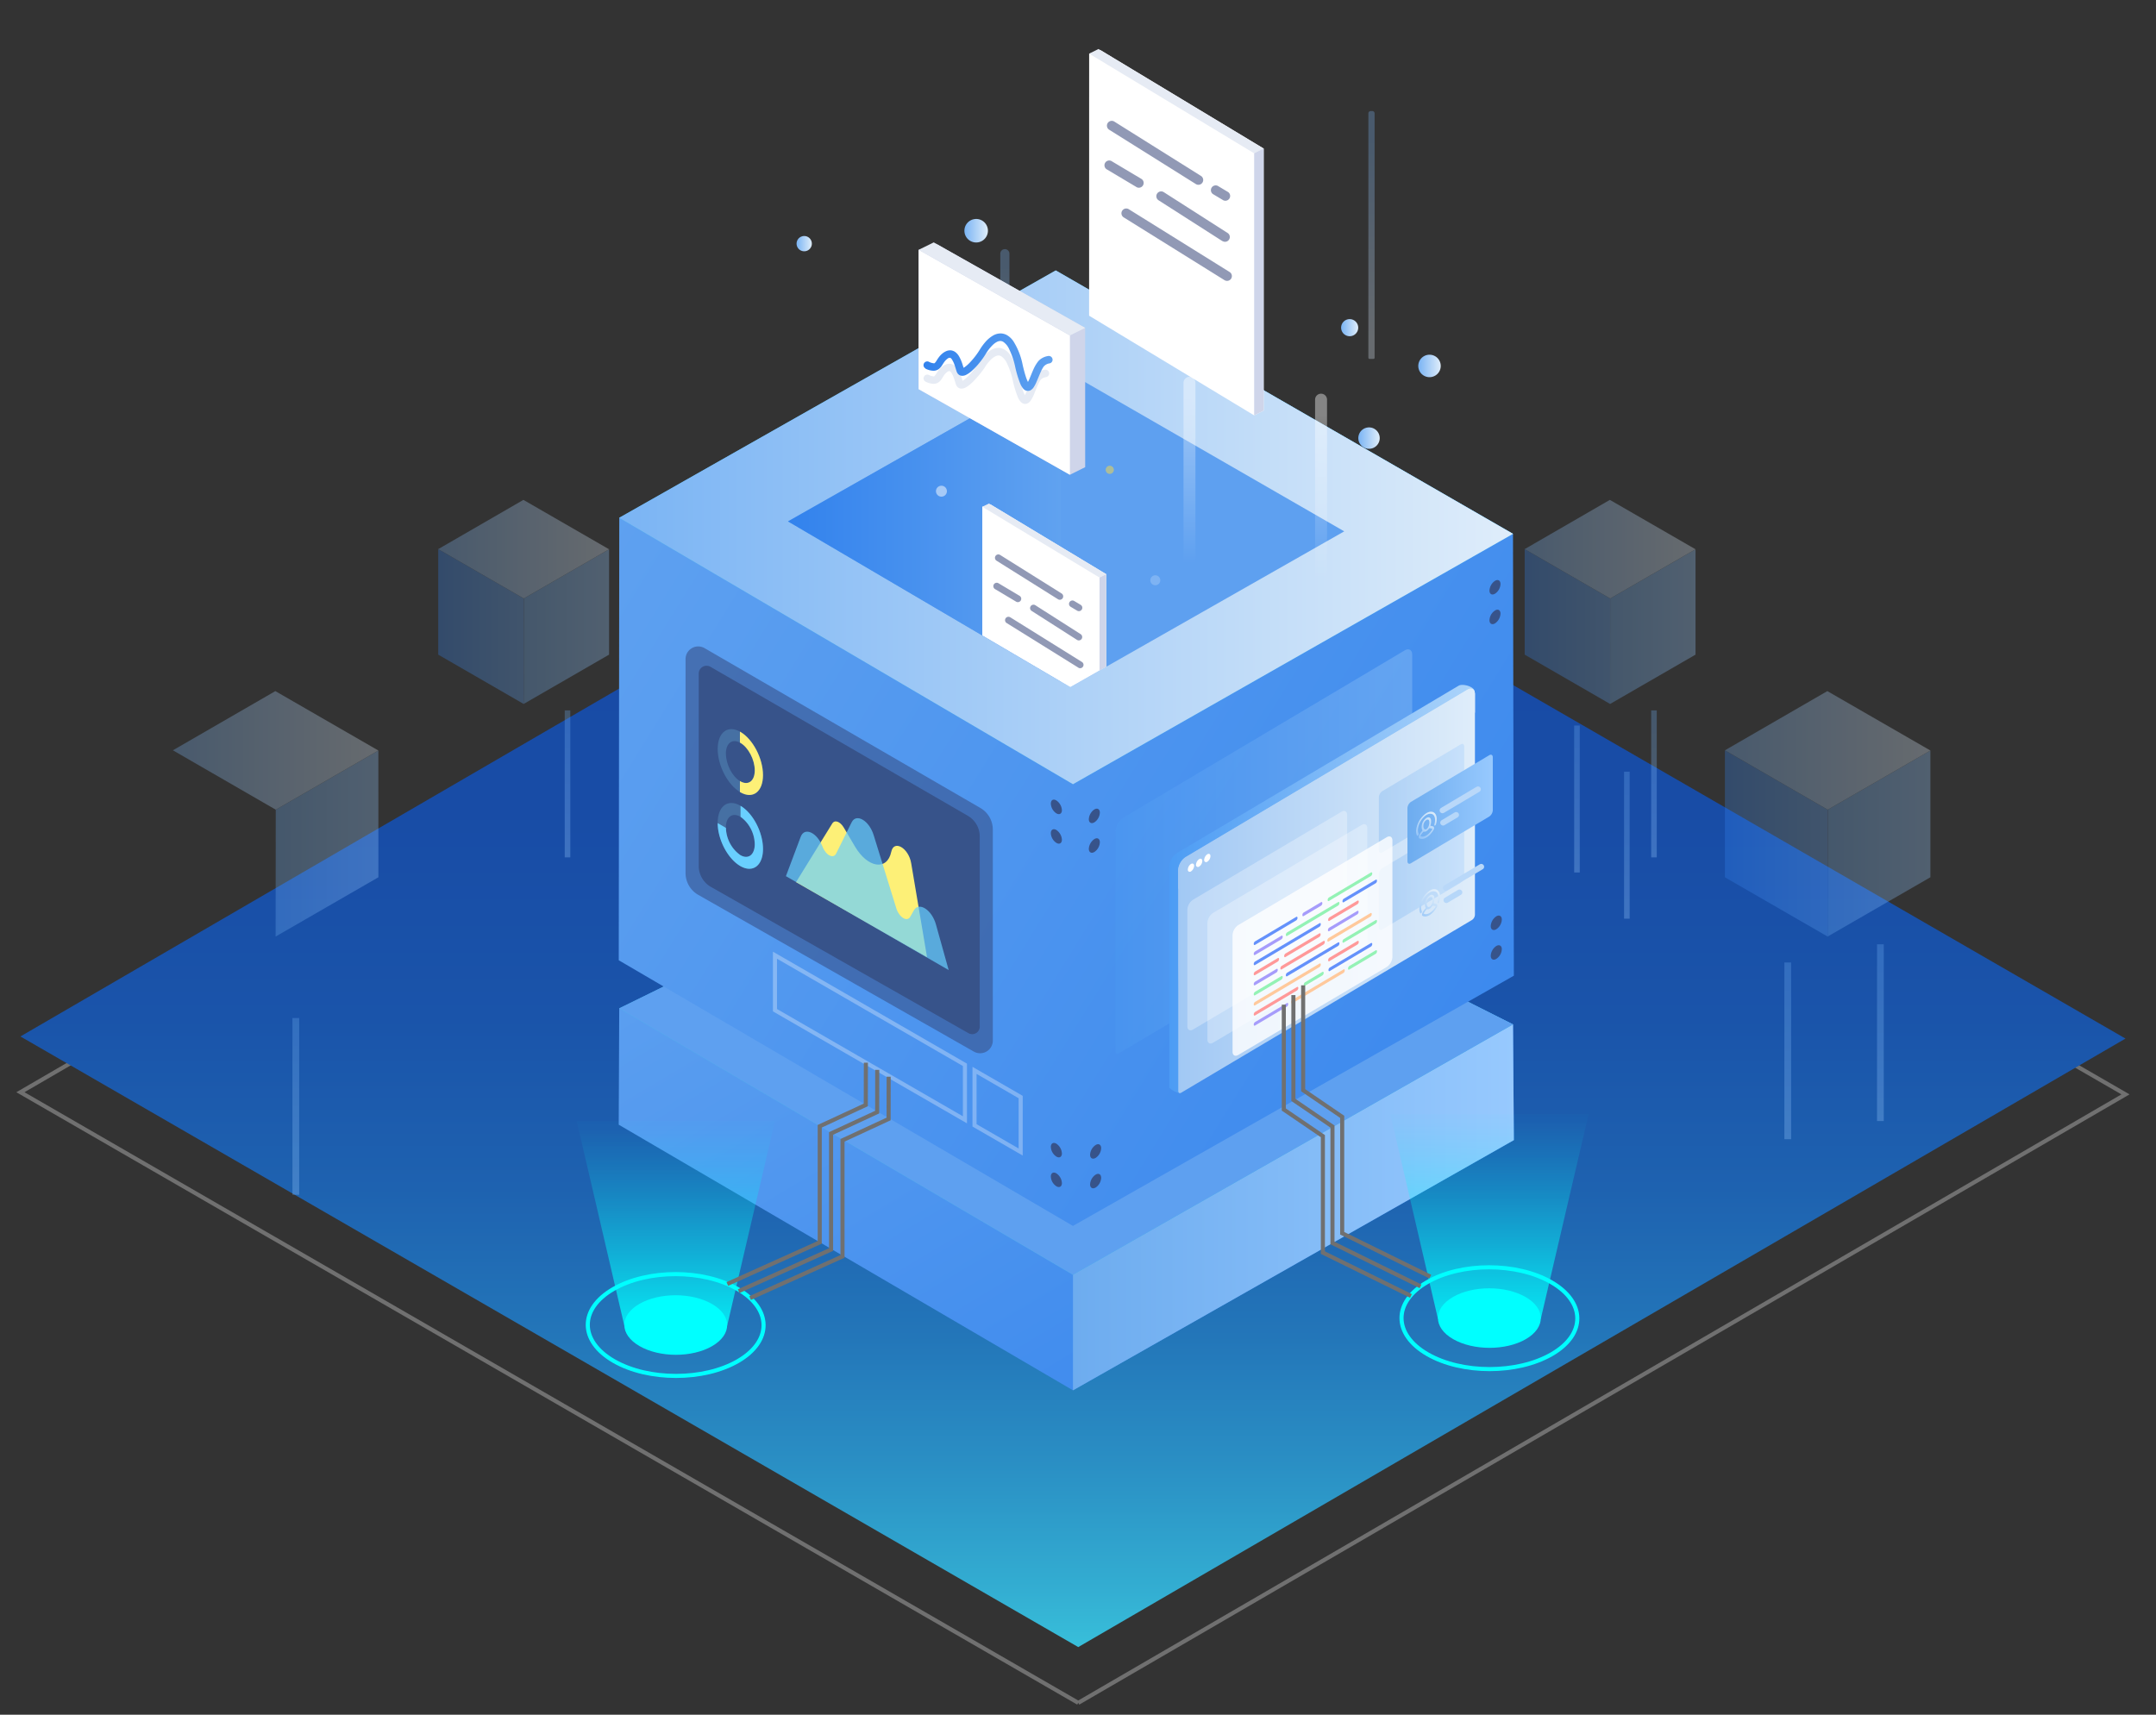 <svg xmlns="http://www.w3.org/2000/svg" xmlns:xlink="http://www.w3.org/1999/xlink" width="528" height="420" viewBox="0 0 528 420">
  <rect x="0" y="0" width="528" height="420" fill="#333333" stroke="none"/>
  <defs>
    <linearGradient id="linear-gradient" x1="0.5" y1="1.037" x2="0.5" y2="-0.689" gradientUnits="objectBoundingBox">
      <stop offset="0" stop-color="#3ccee1"/>
      <stop offset="0.05" stop-color="#33aed2"/>
      <stop offset="0.11" stop-color="#2a8fc4"/>
      <stop offset="0.17" stop-color="#2376b9"/>
      <stop offset="0.24" stop-color="#1e62b0"/>
      <stop offset="0.32" stop-color="#1a54aa"/>
      <stop offset="0.42" stop-color="#184ca6"/>
      <stop offset="0.6" stop-color="#174aa5"/>
    </linearGradient>
    <linearGradient id="linear-gradient-2" y1="0.5" x2="1" y2="0.5" gradientUnits="objectBoundingBox">
      <stop offset="0" stop-color="#6dacef"/>
      <stop offset="1" stop-color="#97c9fe"/>
    </linearGradient>
    <linearGradient id="linear-gradient-3" y1="0.5" x2="1" y2="0.5" gradientUnits="objectBoundingBox">
      <stop offset="0" stop-color="#3282ed"/>
      <stop offset="1" stop-color="#60a2f0"/>
    </linearGradient>
    <linearGradient id="linear-gradient-4" y1="0.5" x2="1" y2="0.5" gradientUnits="objectBoundingBox">
      <stop offset="0" stop-color="#7ab4f4"/>
      <stop offset="1" stop-color="#dfedfa"/>
    </linearGradient>
    <linearGradient id="linear-gradient-5" x1="0.496" y1="0.002" x2="0.496" y2="0.999" xlink:href="#linear-gradient-2"/>
    <linearGradient id="linear-gradient-6" x1="0.504" y1="0.002" x2="0.504" y2="0.999" xlink:href="#linear-gradient-2"/>
    <linearGradient id="linear-gradient-7" x1="0.496" y1="0.002" x2="0.496" y2="0.999" xlink:href="#linear-gradient-2"/>
    <linearGradient id="linear-gradient-8" x1="0" y1="0.5" x2="1" y2="0.5" xlink:href="#linear-gradient-2"/>
    <linearGradient id="linear-gradient-9" x1="0" y1="0.5" x2="1" y2="0.5" xlink:href="#linear-gradient-3"/>
    <linearGradient id="linear-gradient-11" x1="0.503" y1="0.003" x2="0.503" y2="0.999" xlink:href="#linear-gradient-2"/>
    <linearGradient id="linear-gradient-15" x1="0" y1="0.5" x2="1" y2="0.5" xlink:href="#linear-gradient-3"/>
    <linearGradient id="linear-gradient-19" x1="0.496" y1="0.002" x2="0.496" y2="0.999" xlink:href="#linear-gradient-2"/>
    <linearGradient id="linear-gradient-20" x1="0" y1="0.5" x2="1" y2="0.5" xlink:href="#linear-gradient-2"/>
    <linearGradient id="linear-gradient-24" x1="0.497" y1="0.003" x2="0.497" y2="0.999" xlink:href="#linear-gradient-2"/>
    <linearGradient id="linear-gradient-26" x1="0.002" y1="0.498" x2="1" y2="0.498" xlink:href="#linear-gradient-4"/>
    <linearGradient id="linear-gradient-27" x1="1.137" y1="1.091" x2="0.07" y2="-0.015" xlink:href="#linear-gradient-3"/>
    <linearGradient id="linear-gradient-28" x1="-0.002" y1="0.501" x2="1" y2="0.501" xlink:href="#linear-gradient-4"/>
    <linearGradient id="linear-gradient-29" x1="0" y1="0.5" x2="1" y2="0.5" xlink:href="#linear-gradient-4"/>
    <linearGradient id="linear-gradient-30" x1="-0.001" y1="0.501" x2="1.001" y2="0.501" xlink:href="#linear-gradient-4"/>
    <linearGradient id="linear-gradient-31" x1="0.001" y1="0.493" x2="1.001" y2="0.493" xlink:href="#linear-gradient-4"/>
    <linearGradient id="linear-gradient-32" x1="0" y1="0.5" x2="1" y2="0.5" xlink:href="#linear-gradient-2"/>
    <radialGradient id="radial-gradient" cx="188.884" cy="157.059" r="163.328" gradientTransform="translate(19.315 -11.738) scale(0.538 0.538)" gradientUnits="userSpaceOnUse">
      <stop offset="0" stop-color="#1768d4"/>
      <stop offset="1" stop-color="#5ea0f0"/>
    </radialGradient>
    <linearGradient id="linear-gradient-33" x1="1.273" y1="0.962" x2="-0.022" y2="0.148" xlink:href="#linear-gradient-3"/>
    <linearGradient id="linear-gradient-35" x1="0" y1="0.5" x2="1" y2="0.5" xlink:href="#linear-gradient-4"/>
    <radialGradient id="radial-gradient-2" cx="176.751" cy="84.001" r="96.629" gradientTransform="translate(-4.763 2.551) scale(0.575 0.575)" xlink:href="#radial-gradient"/>
    <linearGradient id="linear-gradient-36" x1="0.491" y1="0.105" x2="0.491" y2="0.917" xlink:href="#linear-gradient-4"/>
    <linearGradient id="linear-gradient-37" x1="0.503" y1="0.105" x2="0.503" y2="0.917" xlink:href="#linear-gradient-4"/>
    <linearGradient id="linear-gradient-38" x1="0.491" y1="0.105" x2="0.491" y2="0.917" gradientUnits="objectBoundingBox">
      <stop offset="0" stop-color="#fff"/>
      <stop offset="1" stop-color="#fff" stop-opacity="0"/>
    </linearGradient>
    <clipPath id="clip-path">
      <path id="路径_386" data-name="路径 386" d="M1026.67,455.08,959.6,493.24l-2.36-1.38-66.79-39.23,66.53-37.7.26.15Z" transform="translate(-701.47 -336.93)" fill="none"/>
    </clipPath>
    <linearGradient id="linear-gradient-40" x1="-0.003" y1="0.499" x2="1" y2="0.499" xlink:href="#linear-gradient-3"/>
    <linearGradient id="linear-gradient-41" x1="0.5" y1="0.105" x2="0.5" y2="0.917" xlink:href="#linear-gradient-38"/>
    <linearGradient id="linear-gradient-42" y1="0.5" x2="1" y2="0.5" gradientUnits="objectBoundingBox">
      <stop offset="0" stop-color="#4c9cf4"/>
      <stop offset="1" stop-color="#acd4fa"/>
    </linearGradient>
    <linearGradient id="linear-gradient-44" y1="0.5" x2="1" y2="0.5" gradientUnits="objectBoundingBox">
      <stop offset="0" stop-color="#a1c8f4"/>
      <stop offset="1" stop-color="#dfedfa"/>
    </linearGradient>
    <linearGradient id="linear-gradient-45" x1="0" y1="0.5" x2="1" y2="0.5" xlink:href="#linear-gradient-44"/>
    <linearGradient id="linear-gradient-46" x1="-0.002" y1="0.5" x2="1" y2="0.5" xlink:href="#linear-gradient-2"/>
    <linearGradient id="linear-gradient-47" x1="-0.002" y1="0.5" x2="1" y2="0.5" xlink:href="#linear-gradient-2"/>
    <linearGradient id="linear-gradient-48" x1="-0.002" y1="0.5" x2="1" y2="0.5" xlink:href="#linear-gradient-2"/>
    <linearGradient id="linear-gradient-49" x1="-0.353" y1="2.59" x2="0.867" y2="-0.171" gradientUnits="objectBoundingBox">
      <stop offset="0" stop-color="#2c8cf4"/>
      <stop offset="1" stop-color="#dfedfa"/>
    </linearGradient>
    <linearGradient id="linear-gradient-50" x1="-0.218" y1="2.53" x2="0.687" y2="0.056" xlink:href="#linear-gradient-49"/>
    <linearGradient id="linear-gradient-52" x1="-0.615" y1="3.076" x2="0.831" y2="-0.07" xlink:href="#linear-gradient-49"/>
    <linearGradient id="linear-gradient-53" x1="-0.411" y1="2.958" x2="0.657" y2="0.147" xlink:href="#linear-gradient-49"/>
    <linearGradient id="linear-gradient-54" x1="0.5" y1="1.175" x2="0.5" y2="-0.065" gradientUnits="objectBoundingBox">
      <stop offset="0" stop-color="aqua"/>
      <stop offset="0" stop-color="aqua" stop-opacity="0.988"/>
      <stop offset="0.23" stop-color="aqua" stop-opacity="0.698"/>
      <stop offset="0.43" stop-color="aqua" stop-opacity="0.451"/>
      <stop offset="0.62" stop-color="aqua" stop-opacity="0.259"/>
      <stop offset="0.78" stop-color="aqua" stop-opacity="0.122"/>
      <stop offset="0.91" stop-color="aqua" stop-opacity="0.031"/>
      <stop offset="1" stop-color="aqua" stop-opacity="0"/>
    </linearGradient>
    <linearGradient id="linear-gradient-55" x1="0.5" y1="1.175" x2="0.5" y2="-0.065" xlink:href="#linear-gradient-54"/>
  </defs>
  <g id="组_66" data-name="组 66" transform="translate(-887 -60)">
    <g id="明图反欺诈系统" transform="translate(891 72)">
      <path id="路径_346" data-name="路径 346" d="M260.06,405.1,1,255.53,257.47,106.49,516.53,256.06,260.06,405.1" fill="none" stroke="#707070" stroke-miterlimit="10" stroke-width="1"/>
      <path id="路径_347" data-name="路径 347" d="M260.06,391.44,1,241.87,257.47,92.82,516.53,242.39,260.06,391.44" fill="url(#linear-gradient)"/>
      <g id="data_cube" data-name="data cube" opacity="0.3">
        <path id="路径_348" data-name="路径 348" d="M411.23,148.35l-20.92,12.08.02-25.84,20.9-12.05Z" fill="url(#linear-gradient-2)"/>
        <path id="路径_349" data-name="路径 349" d="M369.39,148.35l20.92,12.08.02-25.84L369.39,122.5Z" fill="url(#linear-gradient-3)"/>
        <path id="路径_350" data-name="路径 350" d="M390.33,134.59,369.39,122.5l20.86-12.06,20.98,12.1Z" fill="url(#linear-gradient-4)"/>
        <rect id="矩形_22" data-name="矩形 22" width="1.37" height="36" transform="translate(381.51 165.71)" fill="url(#linear-gradient-5)"/>
        <rect id="矩形_23" data-name="矩形 23" width="1.37" height="36" transform="translate(393.73 177.02)" fill="url(#linear-gradient-6)"/>
        <rect id="矩形_24" data-name="矩形 24" width="1.37" height="36" transform="translate(400.37 162.01)" fill="url(#linear-gradient-7)"/>
      </g>
      <g id="data_cube-2" data-name="data cube" opacity="0.3">
        <path id="路径_351" data-name="路径 351" d="M468.75,202.88,443.58,217.4l.03-31.07,25.14-14.5Z" fill="url(#linear-gradient-8)"/>
        <path id="路径_352" data-name="路径 352" d="M418.42,202.88l25.16,14.52.03-31.07-25.18-14.55Z" fill="url(#linear-gradient-9)"/>
        <path id="路径_353" data-name="路径 353" d="M443.61,186.33l-25.18-14.55,25.08-14.5,25.24,14.55Z" fill="url(#linear-gradient-4)"/>
        <rect id="矩形_25" data-name="矩形 25" width="1.65" height="43.29" transform="translate(432.99 223.75)" fill="url(#linear-gradient-11)"/>
        <rect id="矩形_26" data-name="矩形 26" width="1.65" height="43.29" transform="translate(447.7 237.36)" fill="url(#linear-gradient-11)"/>
        <rect id="矩形_27" data-name="矩形 27" width="1.65" height="43.29" transform="translate(455.68 219.3)" fill="url(#linear-gradient-11)"/>
      </g>
      <g id="data_cube-3" data-name="data cube" opacity="0.3">
        <path id="路径_354" data-name="路径 354" d="M145.16,148.35l-20.92,12.08.03-25.84,20.89-12.05Z" fill="url(#linear-gradient-2)"/>
        <path id="路径_355" data-name="路径 355" d="M103.32,148.35l20.92,12.08.03-25.84L103.32,122.5Z" fill="url(#linear-gradient-15)"/>
        <path id="路径_356" data-name="路径 356" d="M124.27,134.59,103.32,122.5l20.86-12.06,20.98,12.1Z" fill="url(#linear-gradient-4)"/>
        <rect id="矩形_28" data-name="矩形 28" width="1.37" height="36" transform="translate(115.44 165.71)" fill="url(#linear-gradient-5)"/>
        <rect id="矩形_29" data-name="矩形 29" width="1.37" height="36" transform="translate(127.66 177.02)" fill="url(#linear-gradient-6)"/>
        <rect id="矩形_30" data-name="矩形 30" width="1.37" height="36" transform="translate(134.3 162.01)" fill="url(#linear-gradient-19)"/>
      </g>
      <g id="data_cube-4" data-name="data cube" opacity="0.3">
        <path id="路径_357" data-name="路径 357" d="M88.67,202.88,63.5,217.4l.03-31.07,25.13-14.5Z" fill="url(#linear-gradient-20)"/>
        <path id="路径_358" data-name="路径 358" d="M38.34,202.88,63.5,217.4l.03-31.07L38.34,171.78Z" fill="url(#linear-gradient-9)"/>
        <path id="路径_359" data-name="路径 359" d="M63.53,186.33,38.34,171.78l25.09-14.5,25.23,14.55Z" fill="url(#linear-gradient-4)"/>
        <rect id="矩形_31" data-name="矩形 31" width="1.65" height="43.29" transform="translate(52.91 223.75)" fill="url(#linear-gradient-11)"/>
        <rect id="矩形_32" data-name="矩形 32" width="1.65" height="43.29" transform="translate(67.62 237.36)" fill="url(#linear-gradient-24)"/>
        <rect id="矩形_33" data-name="矩形 33" width="1.65" height="43.29" transform="translate(75.6 219.3)" fill="url(#linear-gradient-24)"/>
      </g>
      <path id="路径_360" data-name="路径 360" d="M1035.36,432.23a2.62,2.62,0,1,1-2.62-2.61A2.62,2.62,0,0,1,1035.36,432.23Z" transform="translate(-701.47 -336.93)" fill="url(#linear-gradient-26)"/>
      <path id="路径_361" data-name="路径 361" d="M147.52,263.48l.13-28.49,124.58-42.22,94.3,46.15.21,28.34L258.77,328.55Z" fill="url(#linear-gradient-27)"/>
      <path id="路径_362" data-name="路径 362" d="M939.29,380.62a2.88,2.88,0,1,1-1.4-1.714,2.88,2.88,0,0,1,1.4,1.714Z" transform="translate(-701.47 -336.93)" fill="url(#linear-gradient-28)"/>
      <path id="路径_363" data-name="路径 363" d="M896.21,384.07a1.87,1.87,0,1,1-2.33-1.25,1.87,1.87,0,0,1,2.33,1.25Z" transform="translate(-701.47 -336.93)" fill="url(#linear-gradient-29)"/>
      <path id="路径_364" data-name="路径 364" d="M1050.09,415.63a2.75,2.75,0,1,1-1.47-3.6,2.75,2.75,0,0,1,1.47,3.6Z" transform="translate(-701.47 -336.93)" fill="url(#linear-gradient-30)"/>
      <path id="路径_365" data-name="路径 365" d="M1029.93,406a2.093,2.093,0,1,1-1.12-2.74,2.093,2.093,0,0,1,1.12,2.74Z" transform="translate(-701.47 -336.93)" fill="url(#linear-gradient-31)"/>
      <path id="路径_366" data-name="路径 366" d="M258.77,328.55V297.29l100.89-59.04,6.87.67.21,28.34Z" fill="url(#linear-gradient-32)"/>
      <path id="路径_367" data-name="路径 367" d="M147.65,234.99l106.9-52.52,111.98,56.45L258.77,300.24Z" fill="#41bbeb"/>
      <path id="路径_368" data-name="路径 368" d="M147.65,234.99l106.9-52.52,111.98,56.45L258.77,300.24Z" fill="url(#radial-gradient)"/>
      <path id="路径_369" data-name="路径 369" d="M366.74,226.99,258.76,288.28,238.81,276.6l-77.15-45.13-14.13-8.26.13-108.38L272.23,64.54l94.3,54.22Z" fill="url(#linear-gradient-33)"/>
      <path id="路径_370" data-name="路径 370" d="M258.77,288.28V177.13l100.89-59.04,6.87.67.21,108.23Z" fill="url(#linear-gradient-32)"/>
      <path id="路径_371" data-name="路径 371" d="M147.65,114.83l106.9-60.59,111.98,64.52L258.77,180.08Z" fill="#41bbeb"/>
      <path id="路径_372" data-name="路径 372" d="M147.65,114.83l106.9-60.59,111.98,64.52L258.77,180.08Z" fill="url(#linear-gradient-35)"/>
      <path id="路径_373" data-name="路径 373" d="M325.2,118.15l-67.07,38.16-2.35-1.37-66.8-39.23L255.51,78l.27.16Z" fill="url(#radial-gradient-2)"/>
      <path id="路径_374" data-name="路径 374" d="M944.09,424.06H943a.57.57,0,0,1-.56-.57V387.07a1.12,1.12,0,0,1,1.12-1.12h0a1.12,1.12,0,0,1,1.12,1.12v36.42a.57.57,0,0,1-.59.57Z" transform="translate(-701.47 -336.93)" opacity="0.3" fill="url(#linear-gradient-36)"/>
      <path id="路径_375" data-name="路径 375" d="M331.69,15.2h.38a.57.57,0,0,1,.57.57V75.62a.29.29,0,0,1-.29.29h-.95a.29.29,0,0,1-.29-.29V15.77a.57.57,0,0,1,.57-.57Z" opacity="0.3" fill="url(#linear-gradient-37)"/>
      <path id="路径_376" data-name="路径 376" d="M1021,471.07h0a1.46,1.46,0,0,1-1.47-1.46V422.82a1.46,1.46,0,0,1,1.47-1.46h0a1.46,1.46,0,0,1,1.46,1.46v46.79A1.46,1.46,0,0,1,1021,471.07Z" transform="translate(-701.47 -336.93)" opacity="0.4" fill="url(#linear-gradient-38)"/>
      <path id="路径_377" data-name="路径 377" d="M255.78,78.16v76.78l-66.8-39.23L255.51,78Z" fill="url(#linear-gradient-9)"/>
      <g id="组_50" data-name="组 50" clip-path="url(#clip-path)">
        <path id="路径_378" data-name="路径 378" d="M236.56,157.73v-45.6l2.01-.58,28.35,17.1v45.6l-1.65.82Z" fill="#fff"/>
        <path id="路径_379" data-name="路径 379" d="M265.27,175.07V129.41l1.5-.78.15.02v45.6Z" fill="#cfd5ea"/>
        <path id="路径_380" data-name="路径 380" d="M236.56,112.13l1.63-.8,28.73,17.32-1.65.82Z" fill="#e6ebf4"/>
        <path id="路径_381" data-name="路径 381" d="M956.57,471.71l-15.05-9.44a.84.84,0,0,1-.26-1.15.83.83,0,0,1,1.14-.26l15.06,9.44a.84.84,0,0,1,.26,1.15.83.83,0,0,1-1.15.26" transform="translate(-701.47 -336.93)" fill="#9199b5"/>
        <path id="路径_382" data-name="路径 382" d="M961.25,474.5l-1.58-.94a.83.83,0,0,1-.28-1.14.84.84,0,0,1,1.14-.29l1.57.94a.832.832,0,1,1-.85,1.43" transform="translate(-701.47 -336.93)" fill="#9199b5"/>
        <path id="路径_383" data-name="路径 383" d="M946.31,472.3l-5.15-3.07a.832.832,0,1,1,.85-1.43l5.16,3.08a.83.83,0,0,1-.86,1.42" transform="translate(-701.47 -336.93)" fill="#9199b5"/>
        <path id="路径_384" data-name="路径 384" d="M961.22,481.66l-11.1-7.09a.82.82,0,0,1-.25-1.14.83.83,0,0,1,1.14-.26l11.11,7.09a.84.84,0,0,1,.25,1.15.83.83,0,0,1-1.15.25" transform="translate(-701.47 -336.93)" fill="#9199b5"/>
        <path id="路径_385" data-name="路径 385" d="M961.58,488.48,944,477.54a.83.83,0,0,1-.27-1.14.84.84,0,0,1,1.15-.27l17.55,10.94a.83.83,0,0,1,.27,1.14.84.84,0,0,1-1.15.27" transform="translate(-701.47 -336.93)" fill="#9199b5"/>
      </g>
      <path id="路径_387" data-name="路径 387" d="M262.72,65.33l.01-64.19,2.83-.83,39.91,24.08V88.58l-2.33,1.16Z" fill="#fff"/>
      <path id="路径_388" data-name="路径 388" d="M303.14,89.74V25.46l2.12-1.09.21.02V88.58Z" fill="#cfd5ea"/>
      <path id="路径_389" data-name="路径 389" d="M262.73,1.14,265.02,0l40.45,24.39-2.33,1.16Z" fill="#e6ebf4"/>
      <path id="路径_390" data-name="路径 390" d="M990.31,370l-21.2-13.29a1.179,1.179,0,1,1,1.25-2L991.55,368a1.177,1.177,0,1,1-1.24,2" transform="translate(-701.47 -336.93)" fill="#9199b5"/>
      <path id="路径_391" data-name="路径 391" d="M996.88,373.88l-2.21-1.32a1.17,1.17,0,1,1,1.2-2l2.21,1.32a1.17,1.17,0,1,1-1.2,2" transform="translate(-701.47 -336.93)" fill="#9199b5"/>
      <path id="路径_392" data-name="路径 392" d="M975.86,370.79l-7.26-4.33a1.17,1.17,0,1,1,1.2-2l7.26,4.33a1.17,1.17,0,0,1-1.2,2" transform="translate(-701.47 -336.93)" fill="#9199b5"/>
      <path id="路径_393" data-name="路径 393" d="M996.85,384l-15.63-10a1.182,1.182,0,1,1,1.26-2l15.63,10a1.169,1.169,0,1,1-1.26,1.97" transform="translate(-701.47 -336.93)" fill="#9199b5"/>
      <path id="路径_394" data-name="路径 394" d="M997.36,393.56l-24.72-15.4a1.177,1.177,0,0,1,1.24-2l24.71,15.39a1.174,1.174,0,1,1-1.23,2" transform="translate(-701.47 -336.93)" fill="#9199b5"/>
      <path id="路径_395" data-name="路径 395" d="M261.76,102.43l-3.74,1.86L220.97,83.32l.01-34.12h.01l4.53-1.34,36.23,20.45Z" fill="#cfd5ea"/>
      <path id="路径_396" data-name="路径 396" d="M258.02,70.17v34.12L220.97,83.32l.01-34.12h.01Z" fill="#fff"/>
      <path id="路径_397" data-name="路径 397" d="M220.98,49.19l3.69-1.82,37.08,20.94-3.73,1.86Z" fill="#e6ebf4"/>
      <path id="路径_398" data-name="路径 398" d="M931.61,419.22h0M942,410.14h0a3.62,3.62,0,0,0-1.7.45,7.079,7.079,0,0,0-1.95,1.61A12,12,0,0,0,937,414h0a17.751,17.751,0,0,1-2.36,3,8.594,8.594,0,0,1-1.18,1.05l-.26.16c-.07-.23-.15-.51-.25-.8a8.88,8.88,0,0,0-.91-2.06,3.21,3.21,0,0,0-.8-.89,2.14,2.14,0,0,0-1.27-.43h0a2.28,2.28,0,0,0-.81.15,3.323,3.323,0,0,0-.76.41h0a4.891,4.891,0,0,0-1.1,1.07c-.2.27-.37.53-.5.74a3.933,3.933,0,0,1-.47.65.3.3,0,0,1-.1.07.28.28,0,0,1-.16,0h0a3.14,3.14,0,0,1-1.13-.35.915.915,0,0,0-.77,1.66h0a4.821,4.821,0,0,0,1.91.52h0a2.08,2.08,0,0,0,.75-.13,2,2,0,0,0,.56-.3,3.109,3.109,0,0,0,.64-.68c.24-.35.43-.68.64-1a3.36,3.36,0,0,1,.79-.81h0a1.641,1.641,0,0,1,.34-.18.491.491,0,0,1,.17,0,.26.26,0,0,1,.11,0,1.08,1.08,0,0,1,.36.35,6,6,0,0,1,.64,1.36c.19.53.35,1.09.5,1.54a1.279,1.279,0,0,0,.19.39,1.3,1.3,0,0,0,.53.48,1.39,1.39,0,0,0,.64.15h0a2.209,2.209,0,0,0,.84-.19,5.641,5.641,0,0,0,1.26-.84,15.323,15.323,0,0,0,1.89-1.95A19.269,19.269,0,0,0,938.6,415h0a9.853,9.853,0,0,1,1.6-2.05,4.53,4.53,0,0,1,1-.72,1.94,1.94,0,0,1,.8-.23h0a1.24,1.24,0,0,1,.69.21,4,4,0,0,1,1.37,1.69,18,18,0,0,1,1.44,4.23,24.927,24.927,0,0,0,1.24,4.08,4,4,0,0,0,.66,1.09,1.811,1.811,0,0,0,.47.39,1.369,1.369,0,0,0,.67.18h0a1.35,1.35,0,0,0,.62-.16,2,2,0,0,0,.71-.64,7.741,7.741,0,0,0,.77-1.43c.34-.8.68-1.69,1-2.44a6.935,6.935,0,0,1,.52-1,1.891,1.891,0,0,1,.42-.47h0a2.17,2.17,0,0,1,1-.42.93.93,0,0,0,.83-1,.91.91,0,0,0-.91-.83h-.08a4,4,0,0,0-1.86.73h0a3.271,3.271,0,0,0-.77.76,9.4,9.4,0,0,0-1,1.71c-.41.91-.76,1.88-1.09,2.56a5.153,5.153,0,0,1-.25.48,9.649,9.649,0,0,1-.55-1.4c-.22-.67-.45-1.55-.71-2.65a16.49,16.49,0,0,0-2.23-5.69,4.741,4.741,0,0,0-1.42-1.38,3.091,3.091,0,0,0-1.63-.47" transform="translate(-701.47 -336.93)" fill="#e6ebf4"/>
      <path id="路径_399" data-name="路径 399" d="M924.06,415.2a4.65,4.65,0,0,0,2,.54,2.19,2.19,0,0,0,.77-.13,2,2,0,0,0,.56-.3,3.279,3.279,0,0,0,.66-.7c.25-.36.44-.7.66-1a3.617,3.617,0,0,1,.82-.84h0a1.6,1.6,0,0,1,.36-.19.389.389,0,0,1,.18,0,.21.21,0,0,1,.13,0,1,1,0,0,1,.38.37,6.2,6.2,0,0,1,.67,1.41c.19.55.35,1.12.51,1.59h0a1.558,1.558,0,0,0,.19.39,1.39,1.39,0,0,0,.53.49,1.511,1.511,0,0,0,.67.15,2.08,2.08,0,0,0,.85-.2,5.849,5.849,0,0,0,1.3-.86,15.41,15.41,0,0,0,1.93-2,19.335,19.335,0,0,0,1.68-2.35h0a10.573,10.573,0,0,1,1.66-2.12,4.35,4.35,0,0,1,1-.75,1.91,1.91,0,0,1,.88-.25,1.45,1.45,0,0,1,.73.22,4.25,4.25,0,0,1,1.42,1.75,18.884,18.884,0,0,1,1.49,4.37,25.6,25.6,0,0,0,1.28,4.21,4.089,4.089,0,0,0,.67,1.11,1.89,1.89,0,0,0,.48.4,1.49,1.49,0,0,0,.68.17,1.469,1.469,0,0,0,.64-.15,2.21,2.21,0,0,0,.72-.66,7.533,7.533,0,0,0,.78-1.47c.36-.81.71-1.74,1.07-2.51a7.906,7.906,0,0,1,.54-1,1.848,1.848,0,0,1,.45-.49h0a2.329,2.329,0,0,1,1-.45.91.91,0,0,0,.84-1,.93.93,0,0,0-1-.83,4.15,4.15,0,0,0-1.89.74h0a3.291,3.291,0,0,0-.79.79,9.219,9.219,0,0,0-1,1.75c-.42.93-.79,1.93-1.12,2.64a4.082,4.082,0,0,1-.44.77l-.06.07h0l.14.19-.09-.22h0l.14.19-.09-.22.17.43v-.46a.649.649,0,0,0-.17,0l.17.43h0l.21-.38a.491.491,0,0,0-.21-.05v.43l.21-.38-.08.15.1-.13h0l-.08.15.1-.13h0a1.441,1.441,0,0,1-.23-.36,9.089,9.089,0,0,1-.59-1.5c-.22-.69-.46-1.57-.71-2.66a17.079,17.079,0,0,0-2.29-5.86,5,5,0,0,0-1.46-1.42,3.28,3.28,0,0,0-1.68-.48,3.71,3.71,0,0,0-1.73.46,7.368,7.368,0,0,0-2,1.66,13.459,13.459,0,0,0-1.37,1.89h0a18.885,18.885,0,0,1-2.43,3.14,8.356,8.356,0,0,1-1.22,1.08,2.084,2.084,0,0,1-.43.25l-.11.05h0v0h0v.34l.09-.32a.2.2,0,0,0-.09,0v.34l.09-.32-.13.42.33-.3a.37.37,0,0,0-.2-.12l-.13.42.33-.3-.24.23.29-.17-.05-.06-.24.23.29-.17-.15.09.16-.07h0l-.15.09.16-.07h0c-.11-.31-.23-.73-.38-1.19a9.379,9.379,0,0,0-.93-2.12,3.4,3.4,0,0,0-.83-.91,2,2,0,0,0-.59-.31,1.81,1.81,0,0,0-.7-.12,2.37,2.37,0,0,0-.82.15,3.828,3.828,0,0,0-.77.41h0a5,5,0,0,0-1.13,1.1c-.21.27-.38.54-.52.76a3.258,3.258,0,0,1-.49.67.29.29,0,0,1-.11.08.34.34,0,0,1-.17,0,3.189,3.189,0,0,1-1.19-.37.92.92,0,0,0-1.22.45.91.91,0,0,0,.45,1.21Z" transform="translate(-701.47 -336.93)" fill="url(#linear-gradient-40)"/>
      <path id="路径_400" data-name="路径 400" d="M970.21,439.73a1,1,0,1,1-.483-.6A1,1,0,0,1,970.21,439.73Z" transform="translate(-701.47 -336.93)" fill="#fbdb45" opacity="0.5"/>
      <path id="路径_401" data-name="路径 401" d="M929.31,444.86a1.34,1.34,0,1,1-1.67-.9,1.34,1.34,0,0,1,1.67.9Z" transform="translate(-701.47 -336.93)" fill="#fff" opacity="0.5"/>
      <path id="路径_402" data-name="路径 402" d="M981.53,467.53a1.22,1.22,0,1,1-.65-1.59,1.22,1.22,0,0,1,.65,1.59Z" transform="translate(-701.47 -336.93)" fill="#fff" opacity="0.2"/>
      <path id="路径_403" data-name="路径 403" d="M988.77,466.94h0a1.46,1.46,0,0,1-1.46-1.46V418.69a1.46,1.46,0,0,1,1.46-1.46h0a1.46,1.46,0,0,1,1.46,1.46v46.79a1.46,1.46,0,0,1-1.46,1.46Z" transform="translate(-701.47 -336.93)" opacity="0.4" fill="url(#linear-gradient-41)"/>
      <path id="路径_404" data-name="路径 404" d="M870,483.68a3.1,3.1,0,0,0-4.64,2.7v52.39a6.15,6.15,0,0,0,3.151,5.371L936,582.53a3.11,3.11,0,0,0,4.61-2.71V528.14a6.14,6.14,0,0,0-3.11-5.34Z" transform="translate(-701.47 -336.93)" fill="#37538a" opacity="0.6"/>
      <path id="路径_405" data-name="路径 405" d="M937.41,529.84a5.88,5.88,0,0,0-2.94-5.1l-63-36.48a1.92,1.92,0,0,0-2.88,1.66v47.14a5.9,5.9,0,0,0,3,5.12L934.65,578a1.85,1.85,0,0,0,2.76-1.61Z" transform="translate(-701.47 -336.93)" fill="#37538a"/>
      <path id="路径_406" data-name="路径 406" d="M873.23,508.39c0,4.08,2.49,8.83,5.55,10.6s5.55-.11,5.55-4.2-2.49-8.83-5.55-10.6S873.23,504.3,873.23,508.39Zm2,1.16c0-2.6,1.58-3.79,3.53-2.67s3.53,4.15,3.53,6.75-1.58,3.79-3.53,2.67-3.51-4.15-3.51-6.75Z" transform="translate(-701.47 -336.93)" fill="#67b6de" opacity="0.3"/>
      <path id="路径_407" data-name="路径 407" d="M873.23,526.48c0,4.08,2.49,8.83,5.55,10.59s5.55-.1,5.55-4.19-2.49-8.83-5.55-10.6S873.23,522.39,873.23,526.48Zm2,1.16c0-2.6,1.58-3.79,3.53-2.67s3.53,4.15,3.53,6.75-1.58,3.79-3.53,2.66-3.51-4.14-3.51-6.74Z" transform="translate(-701.47 -336.93)" fill="#67b6de" opacity="0.3"/>
      <path id="路径_408" data-name="路径 408" d="M873.23,526.54c0,4.07,2.5,8.77,5.55,10.53s5.55-.11,5.55-4.19-2.46-8.78-5.5-10.57V525a8.48,8.48,0,0,1,3.48,6.72c0,2.59-1.58,3.79-3.53,2.66a8.427,8.427,0,0,1-3.53-6.67Z" transform="translate(-701.47 -336.93)" fill="#69cfff"/>
      <path id="路径_409" data-name="路径 409" d="M882.31,513.63c0,2.6-1.58,3.79-3.53,2.67l-.1-.06v2.69l.1.06c3.06,1.77,5.55-.11,5.55-4.2s-2.49-8.83-5.55-10.6l-.1-.05v2.69l.1.05C880.73,508,882.31,511,882.31,513.63Z" transform="translate(-701.47 -336.93)" fill="#fdf077"/>
      <path id="路径_410" data-name="路径 410" d="M924.5,559.38l-3.88-23c-.63-3.77-4.25-5.85-4.88-2.81h0c-1,4.71-5.75,4-8.87-1.26l-2.75-4.66c-.89-1.51-2.23-2-2.84-1L892.42,541Z" transform="translate(-701.47 -336.93)" fill="#fdf077"/>
      <path id="路径_411" data-name="路径 411" d="M889.94,539.54l39.86,23-3.12-11.17c-1-3.6-4.17-5.63-5.4-3.47l-.9,1.59c-.76,1.35-2.71.15-3.41-2.09l-5.54-17.91c-1.11-3.59-4.26-5.43-5.39-3.15l-3.8,7.66c-.68,1.37-2.53.43-3.34-1.7h0c-1.33-3.49-4.41-4.88-5.34-2.41Z" transform="translate(-701.47 -336.93)" fill="#69cfff" opacity="0.7"/>
      <path id="路径_412" data-name="路径 412" d="M1063.59,467.2a3.06,3.06,0,0,0-1.35,2.38c0,.86.6,1.21,1.35.78a3,3,0,0,0,1.35-2.37C1064.94,467.11,1064.33,466.76,1063.59,467.2Z" transform="translate(-701.47 -336.93)" fill="#37538a"/>
      <path id="路径_413" data-name="路径 413" d="M1063.59,474.47a3,3,0,0,0-1.35,2.37c0,.86.6,1.22,1.35.79a3.08,3.08,0,0,0,1.35-2.38C1064.94,474.37,1064.33,474,1063.59,474.47Z" transform="translate(-701.47 -336.93)" fill="#37538a"/>
      <path id="路径_414" data-name="路径 414" d="M965.47,523.2a3.09,3.09,0,0,0-1.35,2.38c0,.86.61,1.21,1.35.78a3,3,0,0,0,1.35-2.37C966.82,523.11,966.22,522.76,965.47,523.2Z" transform="translate(-701.47 -336.93)" fill="#37538a"/>
      <path id="路径_415" data-name="路径 415" d="M965.47,530.46a3.11,3.11,0,0,0-1.35,2.38c0,.86.61,1.22,1.35.78a3,3,0,0,0,1.35-2.37C966.82,530.37,966.22,530,965.47,530.46Z" transform="translate(-701.47 -336.93)" fill="#37538a"/>
      <path id="路径_416" data-name="路径 416" d="M956.18,521a3.08,3.08,0,0,1,1.35,2.38c0,.86-.61,1.21-1.35.78a3,3,0,0,1-1.36-2.37C954.82,520.88,955.43,520.53,956.18,521Z" transform="translate(-701.47 -336.93)" fill="#37538a"/>
      <path id="路径_417" data-name="路径 417" d="M956.18,528.23a3.11,3.11,0,0,1,1.35,2.38c0,.86-.61,1.22-1.35.78a3,3,0,0,1-1.36-2.37C954.82,528.14,955.43,527.79,956.18,528.23Z" transform="translate(-701.47 -336.93)" fill="#37538a"/>
      <path id="路径_418" data-name="路径 418" d="M956.18,605.07a3.11,3.11,0,0,1,1.35,2.38c0,.86-.61,1.22-1.35.78a3,3,0,0,1-1.36-2.37C954.82,605,955.43,604.63,956.18,605.07Z" transform="translate(-701.47 -336.93)" fill="#37538a"/>
      <path id="路径_419" data-name="路径 419" d="M956.18,612.34a3.07,3.07,0,0,1,1.35,2.37c0,.87-.61,1.22-1.35.79a3,3,0,0,1-1.36-2.38C954.82,612.25,955.43,611.89,956.18,612.34Z" transform="translate(-701.47 -336.93)" fill="#37538a"/>
      <path id="路径_420" data-name="路径 420" d="M1063.9,549.39a3.07,3.07,0,0,0-1.35,2.37c0,.87.61,1.22,1.35.79a3,3,0,0,0,1.36-2.38C1065.26,549.3,1064.65,548.94,1063.9,549.39Z" transform="translate(-701.47 -336.93)" fill="#37538a"/>
      <path id="路径_421" data-name="路径 421" d="M1063.9,556.65a3.08,3.08,0,0,0-1.35,2.38c0,.86.61,1.21,1.35.78a3,3,0,0,0,1.36-2.38C1065.26,556.56,1064.65,556.21,1063.9,556.65Z" transform="translate(-701.47 -336.93)" fill="#37538a"/>
      <path id="路径_422" data-name="路径 422" d="M965.79,605.39a3.06,3.06,0,0,0-1.36,2.37c0,.87.61,1.22,1.36.79a3,3,0,0,0,1.35-2.38C967.14,605.3,966.53,604.94,965.79,605.39Z" transform="translate(-701.47 -336.93)" fill="#37538a"/>
      <path id="路径_423" data-name="路径 423" d="M965.79,612.65a3.06,3.06,0,0,0-1.36,2.38c0,.86.61,1.21,1.36.78a3,3,0,0,0,1.35-2.38C967.14,612.56,966.53,612.21,965.79,612.65Z" transform="translate(-701.47 -336.93)" fill="#37538a"/>
      <path id="路径_424" data-name="路径 424" d="M232.31,262.29l-46.52-26.85V221.97l46.52,26.85Z" fill="none" stroke="#fff" stroke-miterlimit="10" stroke-width="1" opacity="0.3"/>
      <path id="路径_425" data-name="路径 425" d="M245.96,270.18l-11.3-6.53V250.18l11.3,6.53Z" fill="none" stroke="#fff" stroke-miterlimit="10" stroke-width="1" opacity="0.3"/>
      <g id="browser">
        <path id="路径_426" data-name="路径 426" d="M1041.48,484.24c1-.6,1.84-.12,1.84,1.08v54.09a1.63,1.63,0,0,1-.7,1.26L971.38,583c-.39.23-.71,0-.71-.42V528.49a4.17,4.17,0,0,1,1.84-3.26Z" transform="translate(-701.47 -336.93)" opacity="0.3" fill="url(#linear-gradient-42)"/>
        <path id="路径_427" data-name="路径 427" d="M1058.57,494.3l-2.08,53.77a1.63,1.63,0,0,1-.71,1.26l-69.31,43.29c-.39.23-2.64-.91-2.64-1.37V537.16a4.2,4.2,0,0,1,1.85-3.27l69-41C1055.66,492.3,1058.57,493.1,1058.57,494.3Z" transform="translate(-701.47 -336.93)" fill="url(#linear-gradient-42)"/>
        <path id="路径_428" data-name="路径 428" d="M986,561V538.12a4.17,4.17,0,0,1,1.84-3.27l69-41c1-.6,1.84-.12,1.84,1.08V549a1.63,1.63,0,0,1-.71,1.26l-71.24,42.33c-.39.23-.7,0-.7-.41V567.85" transform="translate(-701.47 -336.93)" fill="url(#linear-gradient-44)"/>
        <path id="路径_429" data-name="路径 429" d="M1030.87,516,986,542.66v-4.48a4.17,4.17,0,0,1,1.84-3.27l69-41c1-.6,1.84-.12,1.84,1.08v4.49" transform="translate(-701.47 -336.93)" fill="url(#linear-gradient-45)"/>
        <path id="路径_430" data-name="路径 430" d="M989.91,537a1.76,1.76,0,0,1-.77,1.37.477.477,0,0,1-.77-.45,1.75,1.75,0,0,1,.77-1.37C989.56,536.31,989.91,536.51,989.91,537Z" transform="translate(-701.47 -336.93)" fill="#fff"/>
        <path id="路径_431" data-name="路径 431" d="M991.91,535.82a1.729,1.729,0,0,1-.77,1.37.478.478,0,0,1-.77-.45,1.791,1.791,0,0,1,.77-1.37C991.57,535.12,991.91,535.32,991.91,535.82Z" transform="translate(-701.47 -336.93)" fill="#fff"/>
        <path id="路径_432" data-name="路径 432" d="M993.91,534.63a1.73,1.73,0,0,1-.77,1.37.478.478,0,0,1-.77-.45,1.79,1.79,0,0,1,.77-1.37C993.57,533.93,993.91,534.13,993.91,534.63Z" transform="translate(-701.47 -336.93)" fill="#fff"/>
        <path id="路径_433" data-name="路径 433" d="M1055.19,507.26c.47-.28.86-.05.86.51v13a2,2,0,0,1-.86,1.53L1036,533.74c-.47.28-.85,0-.85-.51v-13a2,2,0,0,1,.85-1.52Z" transform="translate(-701.47 -336.93)" opacity="0.3" fill="url(#linear-gradient-46)"/>
        <path id="路径_434" data-name="路径 434" d="M1055.19,526.12c.47-.28.86-.06.86.5v13a2,2,0,0,1-.86,1.52L1036,552.59c-.47.28-.85.06-.85-.5v-13a2,2,0,0,1,.85-1.52Z" transform="translate(-701.47 -336.93)" opacity="0.3" fill="url(#linear-gradient-47)"/>
        <path id="路径_435" data-name="路径 435" d="M1026,523.76c.76-.46,1.39-.09,1.39.81v28.51a3.21,3.21,0,0,1-1.39,2.47L989.64,577.1c-.77.45-1.39.09-1.39-.82v-28.5a3.15,3.15,0,0,1,1.39-2.47Z" transform="translate(-701.47 -336.93)" fill="#fff" opacity="0.3"/>
        <path id="路径_436" data-name="路径 436" d="M1030.93,527c.77-.46,1.39-.1,1.39.81v28.5a3.15,3.15,0,0,1-1.39,2.47l-36.38,21.55c-.76.46-1.39.09-1.39-.81V551a3.18,3.18,0,0,1,1.39-2.46Z" transform="translate(-701.47 -336.93)" fill="#fff" opacity="0.3"/>
        <path id="路径_437" data-name="路径 437" d="M1037.08,530c.77-.46,1.39-.09,1.39.81v28.51a3.19,3.19,0,0,1-1.39,2.47l-36.37,21.55c-.77.45-1.39.09-1.39-.82V554a3.17,3.17,0,0,1,1.39-2.47Z" transform="translate(-701.47 -336.93)" fill="#fff" opacity="0.8"/>
        <path id="路径_438" data-name="路径 438" d="M1020.62,551.92l-15.8,9.39c-.17.1-.31,0-.31-.24h0a.76.76,0,0,1,.31-.61l15.8-9.39c.17-.11.31,0,.31.24h0a.78.78,0,0,1-.31.61Z" transform="translate(-701.47 -336.93)" fill="#6491fb"/>
        <path id="路径_439" data-name="路径 439" d="M1029.91,546.4l-6.87,4.08c-.17.11-.31,0-.31-.24h0a.78.78,0,0,1,.31-.61l6.87-4.09c.18-.1.32,0,.32.24h0a.78.78,0,0,1-.32.62Z" transform="translate(-701.47 -336.93)" fill="#f99"/>
        <path id="路径_440" data-name="路径 440" d="M1020.58,554.41l-8.31,4.94c-.17.1-.31,0-.31-.24h0a.76.76,0,0,1,.31-.61l8.31-4.94c.17-.1.31,0,.31.24h0a.76.76,0,0,1-.31.61Z" transform="translate(-701.47 -336.93)" fill="#f99"/>
        <path id="路径_441" data-name="路径 441" d="M1010.4,560.46l-5.58,3.32c-.17.1-.31,0-.31-.24h0a.76.76,0,0,1,.31-.61l5.58-3.32c.17-.1.31,0,.31.24h0A.76.76,0,0,1,1010.4,560.46Z" transform="translate(-701.47 -336.93)" fill="#f99"/>
        <path id="路径_442" data-name="路径 442" d="M1029.87,548.89,1023,553c-.18.1-.32,0-.32-.24h0a.75.75,0,0,1,.32-.61l6.87-4.09c.17-.1.31,0,.31.24h0A.76.76,0,0,1,1029.87,548.89Z" transform="translate(-701.47 -336.93)" fill="#a69cfb"/>
        <path id="路径_443" data-name="路径 443" d="M1014.91,550.37l-10.09,6c-.17.1-.31,0-.31-.24h0a.76.76,0,0,1,.31-.61l10.09-6c.18-.11.32,0,.32.24h0A.76.76,0,0,1,1014.91,550.37Z" transform="translate(-701.47 -336.93)" fill="#6491fb"/>
        <path id="路径_444" data-name="路径 444" d="M1021,546.77l-4.27,2.54c-.18.1-.31,0-.31-.25h0a.75.75,0,0,1,.31-.61l4.27-2.54c.17-.1.31,0,.31.25h0a.78.78,0,0,1-.31.61Z" transform="translate(-701.47 -336.93)" fill="#a69cfb"/>
        <path id="路径_445" data-name="路径 445" d="M1033.22,539.49l-10.29,6.12c-.18.1-.32,0-.32-.24h0a.75.75,0,0,1,.32-.61l10.29-6.12c.17-.1.31,0,.31.24h0A.76.76,0,0,1,1033.22,539.49Z" transform="translate(-701.47 -336.93)" fill="#94f2b5"/>
        <path id="路径_446" data-name="路径 446" d="M1023.12,562.78l10.1-6a.76.76,0,0,0,.31-.61h0c0-.23-.14-.34-.31-.24l-10.1,6a.78.78,0,0,0-.31.61h0C1022.81,562.78,1023,562.89,1023.12,562.78Z" transform="translate(-701.47 -336.93)" fill="#6491fb"/>
        <path id="路径_447" data-name="路径 447" d="M1017.06,566.39l4.27-2.54a.78.78,0,0,0,.31-.61h0c0-.24-.14-.35-.31-.25l-4.27,2.54a.78.78,0,0,0-.31.61h0C1016.75,566.38,1016.89,566.49,1017.06,566.39Z" transform="translate(-701.47 -336.93)" fill="#94f2b5"/>
        <path id="路径_448" data-name="路径 448" d="M1004.82,573.66l10.29-6.12a.76.76,0,0,0,.31-.61h0c0-.23-.14-.34-.31-.24l-10.29,6.12a.76.76,0,0,0-.31.61h0C1004.51,573.65,1004.65,573.76,1004.82,573.66Z" transform="translate(-701.47 -336.93)" fill="#f99"/>
        <path id="路径_449" data-name="路径 449" d="M1011.29,555l-6.47,3.84c-.17.1-.31,0-.31-.24h0a.76.76,0,0,1,.31-.61l6.47-3.85c.17-.1.31,0,.31.24h0a.8.8,0,0,1-.31.62Z" transform="translate(-701.47 -336.93)" fill="#a69cfb"/>
        <path id="路径_450" data-name="路径 450" d="M1025.18,546.74l-12.49,7.43c-.18.1-.32,0-.32-.25h0a.76.76,0,0,1,.32-.61l12.49-7.42c.17-.1.31,0,.31.24h0A.76.76,0,0,1,1025.18,546.74Z" transform="translate(-701.47 -336.93)" fill="#94f2b5"/>
        <path id="路径_451" data-name="路径 451" d="M1034.38,541.27l-7.83,4.65c-.17.11-.31,0-.31-.24h0a.78.78,0,0,1,.31-.61l7.83-4.65c.17-.1.31,0,.31.24h0A.76.76,0,0,1,1034.38,541.27Z" transform="translate(-701.47 -336.93)" fill="#6491fb"/>
        <path id="路径_452" data-name="路径 452" d="M1027.91,561.55l6.47-3.84c.17-.1.31,0,.31.24h0a.76.76,0,0,1-.31.61l-6.47,3.85c-.17.1-.31,0-.31-.24h0a.8.8,0,0,1,.31-.62Z" transform="translate(-701.47 -336.93)" fill="#94f2b5"/>
        <path id="路径_453" data-name="路径 453" d="M1014,569.81l12.49-7.42c.17-.11.31,0,.31.24h0a.78.78,0,0,1-.31.61L1014,570.66c-.17.1-.31,0-.31-.24h0A.76.76,0,0,1,1014,569.81Z" transform="translate(-701.47 -336.93)" fill="#ffc99c"/>
        <path id="路径_454" data-name="路径 454" d="M1004.82,575.28l7.82-4.65c.17-.11.31,0,.31.24h0a.76.76,0,0,1-.31.61l-7.82,4.65c-.17.1-.31,0-.31-.24h0A.76.76,0,0,1,1004.82,575.28Z" transform="translate(-701.47 -336.93)" fill="#a69cfb"/>
        <path id="路径_455" data-name="路径 455" d="M1020.62,561.8l-15.8,9.39c-.17.1-.31,0-.31-.24h0a.76.76,0,0,1,.31-.61l15.8-9.39c.17-.11.31,0,.31.24h0a.78.78,0,0,1-.31.61Z" transform="translate(-701.47 -336.93)" fill="#ffc99c"/>
        <path id="路径_456" data-name="路径 456" d="M1029.91,556.28l-6.87,4.08c-.17.11-.31,0-.31-.24h0a.78.78,0,0,1,.31-.61l6.87-4.09c.18-.1.32,0,.32.25h0a.76.76,0,0,1-.32.61Z" transform="translate(-701.47 -336.93)" fill="#f99"/>
        <path id="路径_457" data-name="路径 457" d="M1011.29,564.88l-6.47,3.84c-.17.1-.31,0-.31-.24h0a.76.76,0,0,1,.31-.61l6.47-3.85c.17-.1.31,0,.31.24h0a.8.8,0,0,1-.31.62Z" transform="translate(-701.47 -336.93)" fill="#94f2b5"/>
        <path id="路径_458" data-name="路径 458" d="M1025.18,556.62l-12.49,7.43c-.18.1-.32,0-.32-.25h0a.76.76,0,0,1,.32-.61l12.49-7.42c.17-.1.31,0,.31.24h0A.76.76,0,0,1,1025.18,556.62Z" transform="translate(-701.47 -336.93)" fill="#6491fb"/>
        <path id="路径_459" data-name="路径 459" d="M1034.38,551.15l-7.83,4.65c-.17.11-.31,0-.31-.24h0a.78.78,0,0,1,.31-.61l7.83-4.65c.17-.1.31,0,.31.24h0A.76.76,0,0,1,1034.38,551.15Z" transform="translate(-701.47 -336.93)" fill="#94f2b5"/>
        <path id="路径_460" data-name="路径 460" d="M1010.08,563.13l-5.26,3.12c-.17.1-.31,0-.31-.24h0a.76.76,0,0,1,.31-.61l5.26-3.13c.17-.1.31,0,.31.24h0A.8.8,0,0,1,1010.08,563.13Z" transform="translate(-701.47 -336.93)" fill="#a69cfb"/>
        <path id="路径_461" data-name="路径 461" d="M1021.6,556.28l-10.26,6.09c-.17.11-.31,0-.31-.24h0a.78.78,0,0,1,.31-.61l10.26-6.1c.17-.1.31,0,.31.25h0a.78.78,0,0,1-.31.61Z" transform="translate(-701.47 -336.93)" fill="#f99"/>
        <path id="路径_462" data-name="路径 462" d="M1033.1,549.44l-10.25,6.1c-.17.1-.31,0-.31-.25h0a.78.78,0,0,1,.31-.61l10.25-6.09c.18-.1.31,0,.31.24h0a.74.74,0,0,1-.31.61Z" transform="translate(-701.47 -336.93)" fill="#ffc99c"/>
        <path id="路径_463" data-name="路径 463" d="M1062.19,509.91c.47-.28.86-.06.86.5v13a2,2,0,0,1-.86,1.52L1043,536.38c-.47.29-.85.06-.85-.5v-13a2,2,0,0,1,.85-1.53Z" transform="translate(-701.47 -336.93)" fill="url(#linear-gradient-48)"/>
        <path id="路径_464" data-name="路径 464" d="M1048.44,527.35c-.22-.07-.44-.11-.67-.16a3.417,3.417,0,0,0,.16-1.35c-.07-.64-.52-.89-1.08-.58a2.59,2.59,0,0,0-1.18,1.81,2,2,0,0,0,.17,1.29c-.13.15-.25.29-.37.45a2.69,2.69,0,0,0-.55,1.06c0,.19,0,.32.1.39,1,.56,2.47-.31,3.48-2,.19-.33.25-.5.09-.79A.27.27,0,0,0,1048.44,527.35Zm-1.85-1.41c.49-.44.89-.31.93.31a2.39,2.39,0,0,1-.23,1.15c-.26.59-.73.87-1,.6a1.1,1.1,0,0,1-.23-.76,1.779,1.779,0,0,1,.53-1.3Zm1.59,2.19c-.77,1.31-2.11,2.07-2.86,1.59a3.983,3.983,0,0,1,.22-.41c.12-.17.26-.33.38-.49s.21-.2.34-.17c.32.08.77-.2,1.1-.68.09-.12.16-.19.25-.18l.57.11c.07.02.07.1,0,.23Z" transform="translate(-701.47 -336.93)" fill="url(#linear-gradient-49)"/>
        <path id="路径_465" data-name="路径 465" d="M1046.8,524.1l-.35.24a5.929,5.929,0,0,0-2.18,4,2.359,2.359,0,0,0,.22,1.27c0,.06.14.07.21,0a.58.58,0,0,0,.17-.28.28.28,0,0,0,0-.22,2.391,2.391,0,0,1-.12-1.25,4.87,4.87,0,0,1,1.36-2.74c.76-.78,1.47-1,2.09-.78s.92,1.25.56,2.49c-.07.23,0,.35.1.33a.506.506,0,0,0,.29-.38C1049.8,524.48,1048.59,523.05,1046.8,524.1Z" transform="translate(-701.47 -336.93)" fill="url(#linear-gradient-50)"/>
        <line id="直线_2" data-name="直线 2" y1="5.17" x2="8.7" transform="translate(349.26 181.33)" fill="#6491fb" stroke="#b9d8f9" stroke-linecap="round" stroke-linejoin="round" stroke-width="1.4"/>
        <line id="直线_3" data-name="直线 3" y1="1.91" x2="3.2" transform="translate(349.41 187.6)" fill="#6491fb" stroke="#b6d7f9" stroke-linecap="round" stroke-linejoin="round" stroke-width="1.4"/>
        <path id="路径_466" data-name="路径 466" d="M1063,528.89c.47-.28.85,0,.85.51v13a2,2,0,0,1-.85,1.52l-19.24,11.43c-.47.29-.86.06-.86-.5v-13a2,2,0,0,1,.86-1.53Z" transform="translate(-701.47 -336.93)" fill="url(#linear-gradient-20)"/>
        <path id="路径_467" data-name="路径 467" d="M1049.25,546.33c-.22-.07-.45-.11-.68-.16a3.488,3.488,0,0,0,.17-1.35.68.68,0,0,0-1.09-.58,2.59,2.59,0,0,0-1.18,1.81,2,2,0,0,0,.17,1.29c-.12.15-.25.29-.36.45a2.573,2.573,0,0,0-.55,1.06c0,.19,0,.32.09.39,1,.56,2.48-.31,3.48-2,.2-.33.25-.5.09-.79A.22.22,0,0,0,1049.25,546.33Zm-1.85-1.41c.48-.44.89-.31.93.31a2.508,2.508,0,0,1-.23,1.15c-.26.59-.73.87-1,.6a1.05,1.05,0,0,1-.23-.76,1.779,1.779,0,0,1,.53-1.3Zm1.58,2.19c-.77,1.31-2.11,2.07-2.85,1.59a2.677,2.677,0,0,1,.22-.41c.12-.17.25-.33.38-.49s.21-.2.33-.17c.33.08.77-.2,1.1-.68.09-.12.17-.19.25-.17a5.381,5.381,0,0,1,.58.1c.07.02.07.12.01.23Z" transform="translate(-701.47 -336.93)" fill="url(#linear-gradient-52)"/>
        <path id="路径_468" data-name="路径 468" d="M1047.6,543.08l-.34.25a5.85,5.85,0,0,0-2.18,4,2.36,2.36,0,0,0,.21,1.27c0,.06.15.07.22,0a.58.58,0,0,0,.17-.28.4.4,0,0,0,0-.22,2.291,2.291,0,0,1-.13-1.25,4.871,4.871,0,0,1,1.36-2.74c.77-.78,1.48-1,2.1-.78s.92,1.25.56,2.49c-.07.23,0,.35.1.33s.22-.15.29-.38C1050.61,543.46,1049.4,542,1047.6,543.08Z" transform="translate(-701.47 -336.93)" fill="url(#linear-gradient-53)"/>
        <line id="直线_4" data-name="直线 4" y1="5.17" x2="8.7" transform="translate(350.06 200.31)" fill="#6491fb" stroke="#b9d8f9" stroke-linecap="round" stroke-linejoin="round" stroke-width="1.4"/>
        <line id="直线_5" data-name="直线 5" y1="1.91" x2="3.21" transform="translate(350.21 206.58)" fill="#6491fb" stroke="#b6d7f9" stroke-linecap="round" stroke-linejoin="round" stroke-width="1.4"/>
        <path id="路径_469" data-name="路径 469" d="M1019.08,544.48" transform="translate(-701.47 -336.93)" fill="none" stroke="#004680" stroke-linecap="round" stroke-linejoin="round" stroke-width="1.4"/>
      </g>
      <path id="路径_470" data-name="路径 470" d="M878.12,640.67c-8.43-4.87-22-4.87-30.43,0s-8.33,12.76.1,17.63,22.06,4.87,30.43,0,8.33-12.76-.1-17.63" transform="translate(-701.47 -336.93)" fill="none" stroke="aqua" stroke-miterlimit="10" stroke-width="1"/>
      <path id="路径_471" data-name="路径 471" d="M871.83,644.33c-4.93-2.85-12.91-2.85-17.81,0s-4.87,7.46.06,10.31,12.91,2.85,17.81,0,4.88-7.47-.06-10.31" transform="translate(-701.47 -336.93)" fill="aqua"/>
      <path id="路径_472" data-name="路径 472" d="M148.9,312.73h25.18l11.71-50.14H137.23Z" fill="url(#linear-gradient-54)"/>
      <path id="路径_473" data-name="路径 473" d="M1077.38,639c-8.43-4.87-22.06-4.87-30.43,0s-8.33,12.76.1,17.63,22,4.87,30.43,0,8.33-12.76-.1-17.63" transform="translate(-701.47 -336.93)" fill="none" stroke="aqua" stroke-miterlimit="10" stroke-width="1"/>
      <path id="路径_474" data-name="路径 474" d="M1071.09,642.63c-4.93-2.85-12.91-2.85-17.81,0s-4.88,7.47.06,10.31,12.91,2.85,17.81,0,4.87-7.46-.06-10.31" transform="translate(-701.47 -336.93)" fill="aqua"/>
      <path id="路径_475" data-name="路径 475" d="M348.15,311.04h25.19l11.71-50.14H336.49Z" fill="url(#linear-gradient-55)"/>
      <path id="路径_476" data-name="路径 476" d="M176.9,304.26l22.63-10.19V265.63l11.29-5.23.01-10.35" fill="none" stroke="#707070" stroke-miterlimit="10" stroke-width="1"/>
      <path id="路径_477" data-name="路径 477" d="M179.7,305.95l22.63-10.2V267.31l11.29-5.23.01-10.35" fill="none" stroke="#707070" stroke-miterlimit="10" stroke-width="1"/>
      <path id="路径_478" data-name="路径 478" d="M174.12,302.5l22.63-10.19V263.87l11.28-5.23.02-10.35" fill="none" stroke="#707070" stroke-miterlimit="10" stroke-width="1"/>
      <path id="路径_479" data-name="路径 479" d="M312.75,231.74v25.68l9.57,6.52v28.53l21.57,10.61" fill="none" stroke="#707070" stroke-miterlimit="10" stroke-width="1"/>
      <path id="路径_480" data-name="路径 480" d="M315.14,229.35v25.69l9.56,6.52v28.52l21.58,10.62" fill="none" stroke="#707070" stroke-miterlimit="10" stroke-width="1"/>
      <path id="路径_481" data-name="路径 481" d="M310.4,234.09v25.68l9.57,6.52v28.53l21.57,10.61" fill="none" stroke="#707070" stroke-miterlimit="10" stroke-width="1"/>
    </g>
    <rect id="矩形_62" data-name="矩形 62" width="528" height="420" transform="translate(887 60)" fill="none"/>
  </g>
</svg>
